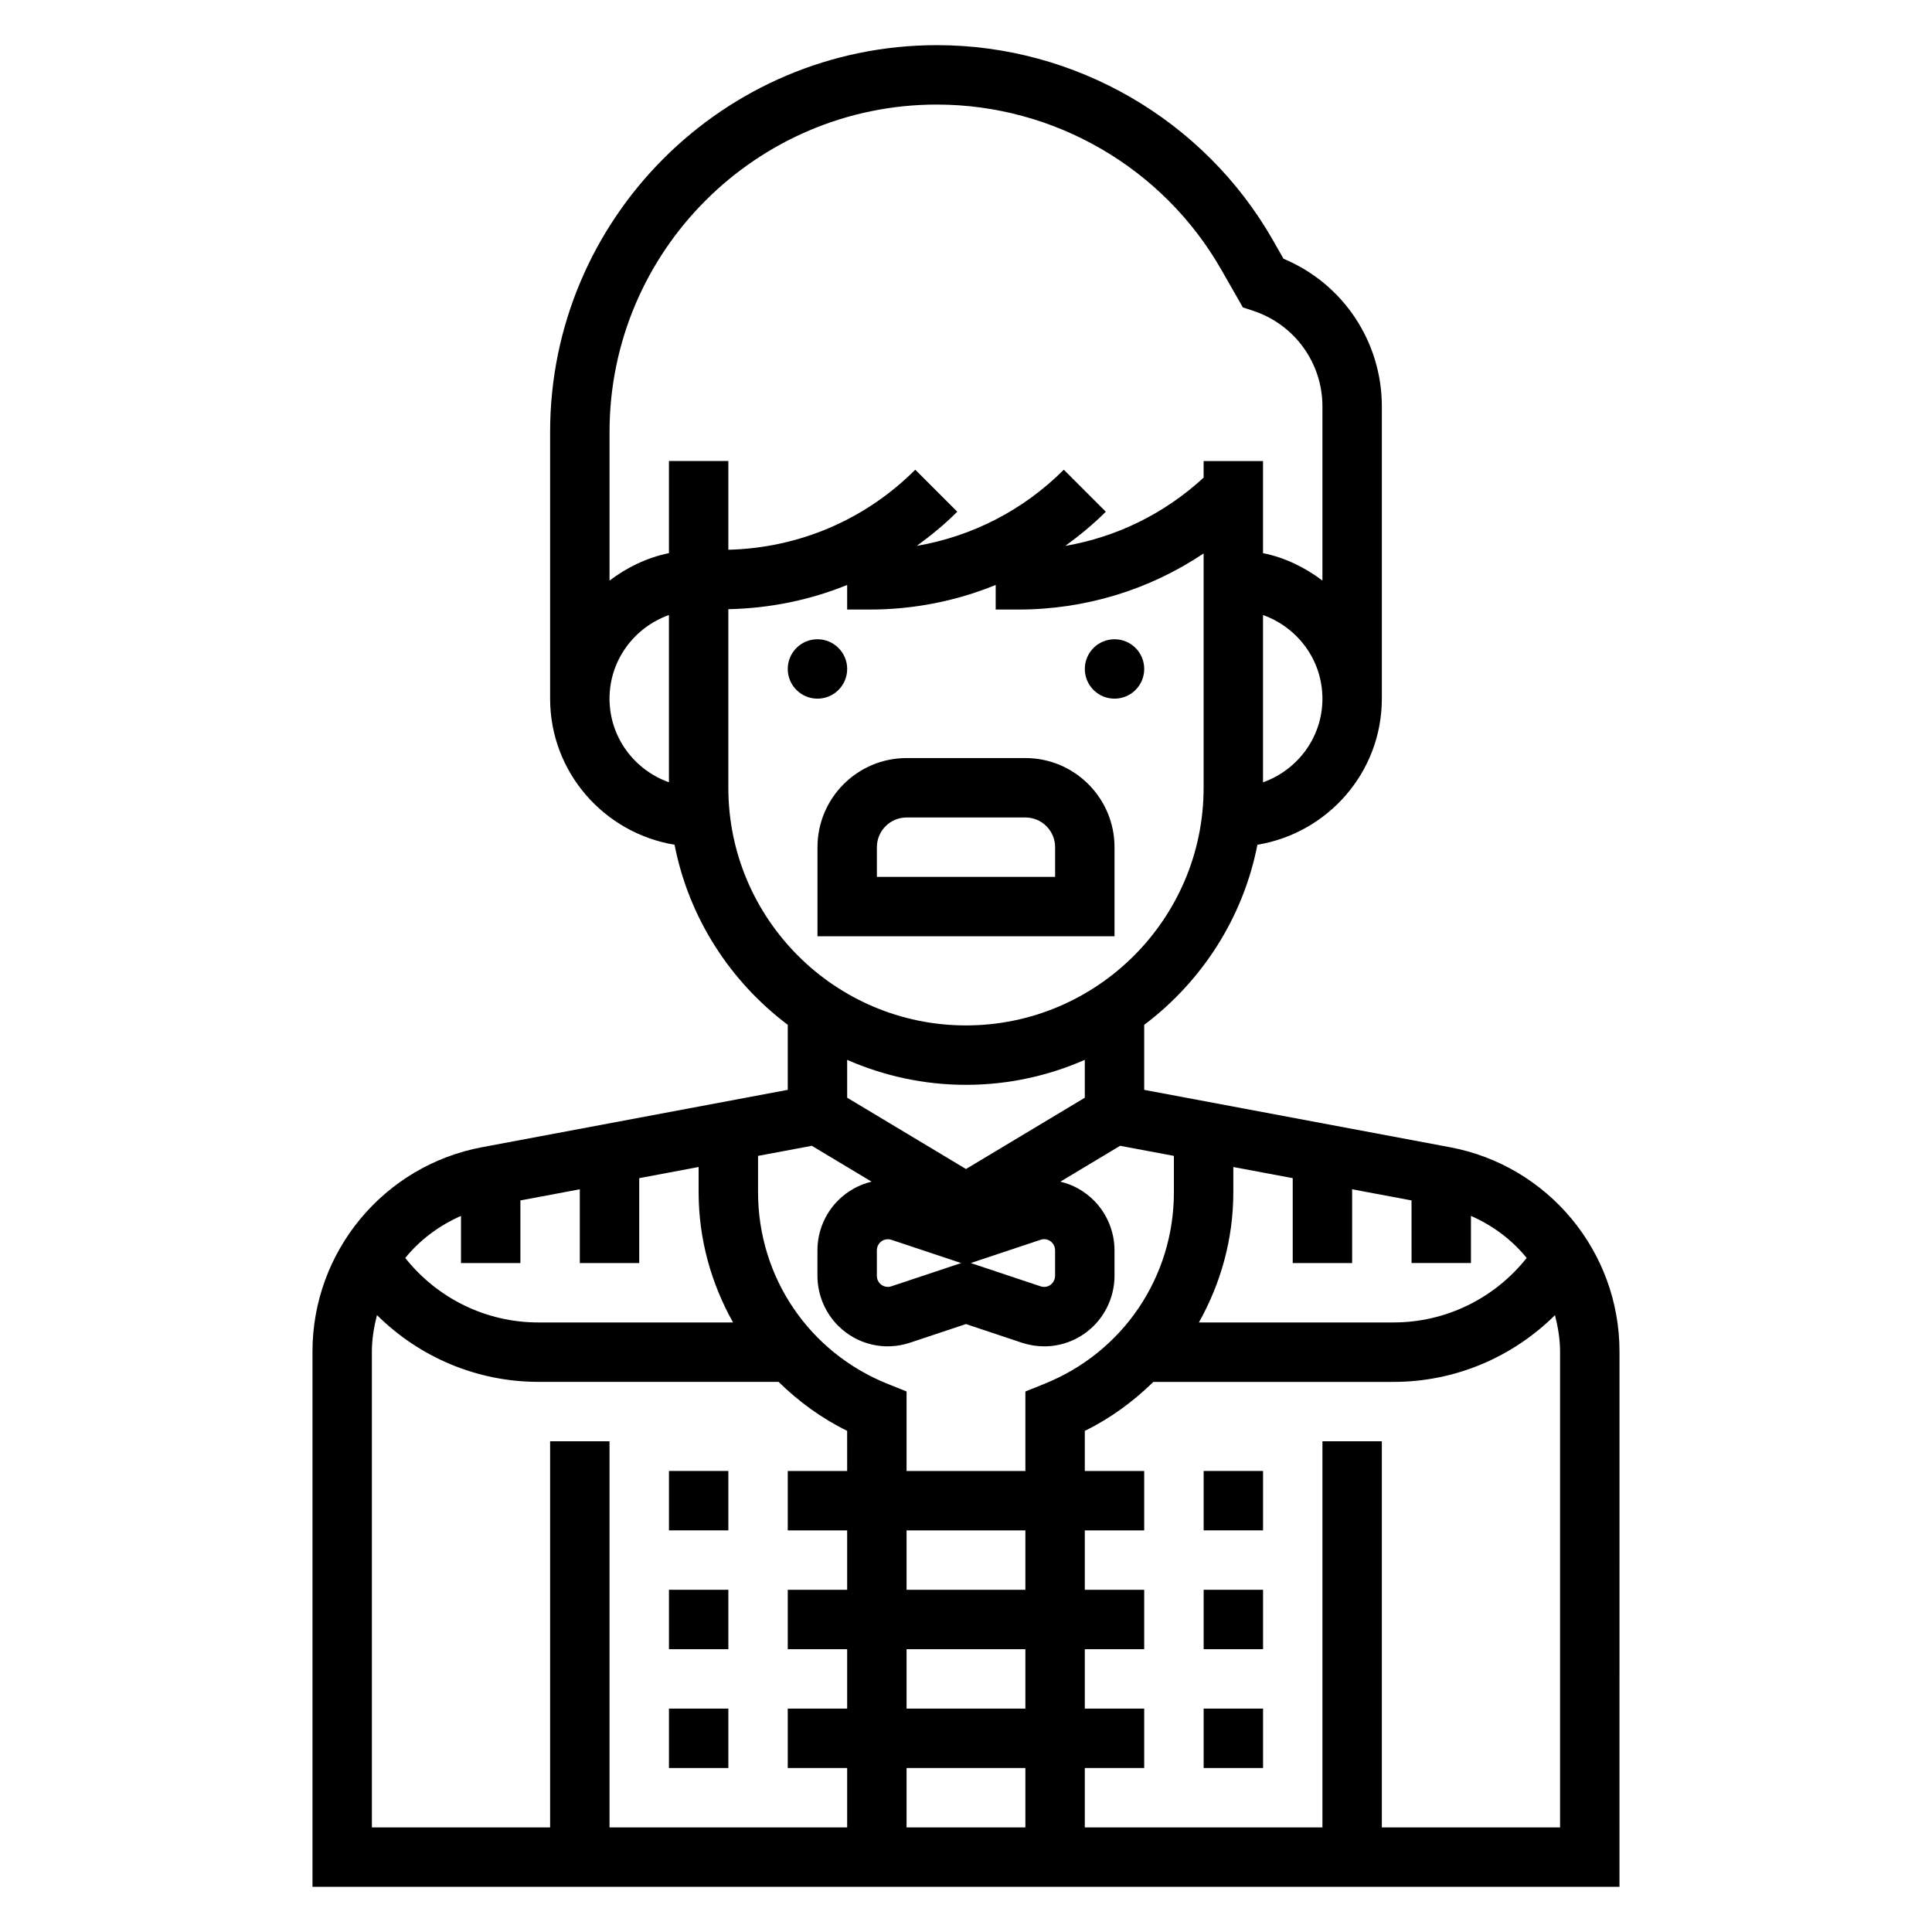 <?xml version="1.0" encoding="UTF-8"?>
<!-- Uploaded to: SVG Repo, www.svgrepo.com, Generator: SVG Repo Mixer Tools -->
<svg fill="#000000" width="800px" height="800px" version="1.1" viewBox="144 144 512 512" xmlns="http://www.w3.org/2000/svg">
 <g>
  <path d="m447.23 321.28c0 4.348-3.523 7.871-7.871 7.871s-7.871-3.523-7.871-7.871 3.523-7.871 7.871-7.871 7.871 3.523 7.871 7.871"/>
  <path d="m368.51 321.28c0 4.348-3.527 7.871-7.875 7.871-4.348 0-7.871-3.523-7.871-7.871s3.523-7.871 7.871-7.871c4.348 0 7.875 3.523 7.875 7.871"/>
  <path d="m528.23 448.02-81.004-15.195v-17.23c15.242-11.484 26.207-28.309 30-47.727 18.656-3.082 32.977-19.203 32.977-38.719v-77.445c0-17.223-10.344-32.582-26.062-39.133l-2.824-4.961c-18.203-31.844-52.312-51.645-89.02-51.645-56.523 0-102.51 45.988-102.51 102.51v70.672c0 19.516 14.32 35.637 32.977 38.715 3.785 19.414 14.762 36.242 30 47.727v17.23l-81.004 15.199c-26.047 4.879-44.949 27.664-44.949 54.16v141.85h346.37l0.004-141.86c0-26.496-18.902-49.27-44.949-54.148zm20.355 29.352c-8.523 10.73-21.418 17.09-35.273 17.09h-51.594c5.785-10.309 9.125-22.07 9.125-34.516v-6.676l15.742 2.953v22.496h15.742v-19.547l15.742 2.953 0.004 16.594h15.742v-12.492c5.805 2.551 10.875 6.344 14.77 11.145zm-69.871-126.05v-44.328c9.141 3.258 15.742 11.918 15.742 22.168s-6.602 18.902-15.742 22.16zm-86.418-179.61c31.062 0 59.93 16.75 75.344 43.723l5.731 10.027 2.852 0.945c10.906 3.644 18.234 13.805 18.234 25.301v46.152c-4.598-3.481-9.895-6.086-15.742-7.273v-24.41h-15.742v4.402c-10.359 9.523-22.996 15.742-36.668 18.09 3.762-2.731 7.391-5.699 10.746-9.055l-11.133-11.133c-10.754 10.754-24.293 17.656-38.973 20.184 3.762-2.731 7.391-5.699 10.746-9.055l-11.133-11.133c-13.297 13.297-30.828 20.734-49.539 21.215v-23.516h-15.742v24.41c-5.848 1.195-11.148 3.793-15.742 7.273v-39.383c-0.004-47.848 38.914-86.766 86.762-86.766zm-86.766 157.44c0-10.25 6.606-18.91 15.742-22.168v44.328c-9.137-3.25-15.742-11.91-15.742-22.16zm31.488 23.617v-47.328c10.965-0.227 21.602-2.402 31.488-6.422v6.519h5.969c11.645 0 22.93-2.25 33.395-6.519l-0.004 6.519h5.969c17.758 0 34.715-5.203 49.137-14.871v62.102c0 34.723-28.254 62.977-62.977 62.977-34.727 0-62.977-28.254-62.977-62.977zm62.977 78.723c11.195 0 21.836-2.387 31.488-6.621v10.035l-31.488 18.895-31.488-18.895v-10.035c9.648 4.234 20.293 6.621 31.488 6.621zm23.613 43.82v6.809c0 0.77-0.309 1.512-0.852 2.062-0.789 0.797-1.914 1.062-2.984 0.707l-18.504-6.168 18.5-6.164c1.031-0.379 2.188-0.094 2.992 0.699 0.543 0.543 0.848 1.293 0.848 2.055zm-24.891 3.41-18.5 6.164c-1.047 0.355-2.195 0.086-2.992-0.699-0.543-0.543-0.848-1.293-0.848-2.055v-6.809c0-0.77 0.309-1.512 0.852-2.062 0.559-0.559 1.301-0.852 2.062-0.852 0.309 0 0.613 0.047 0.922 0.148zm-39.57-31.07 15.832 9.5c-3.297 0.781-6.375 2.473-8.879 4.977-3.477 3.473-5.469 8.273-5.469 13.184v6.809c0 4.914 1.992 9.715 5.465 13.195 5.031 5.031 12.336 6.762 19.098 4.504l14.801-4.93 14.809 4.945c1.953 0.645 3.961 0.961 5.934 0.961 4.856 0 9.59-1.906 13.152-5.473 3.473-3.481 5.465-8.281 5.465-13.191v-6.809c0-4.914-1.992-9.715-5.465-13.195-2.504-2.504-5.582-4.195-8.879-4.977l15.832-9.5 14.254 2.668v9.629c0 22.508-13.508 42.461-34.41 50.82l-4.949 1.984v21.074h-31.488v-21.074l-4.953-1.984c-20.898-8.359-34.406-28.309-34.406-50.82v-9.629zm25.102 149.15v-15.742h31.488v15.742zm31.488 15.742v15.742h-31.488v-15.742zm-31.488-47.23v-15.742h31.488v15.742zm-118.08-99.086v12.492h15.742v-16.594l15.742-2.953 0.004 19.547h15.742v-22.5l15.742-2.953v6.676c0 12.445 3.336 24.207 9.125 34.52h-51.594c-13.863 0-26.75-6.359-35.281-17.09 3.906-4.801 8.973-8.594 14.777-11.145zm-23.617 35.941c0-3.336 0.559-6.543 1.348-9.66 11.285 11.195 26.535 17.699 42.773 17.699h63.652c5.281 5.164 11.32 9.621 18.176 12.98l0.004 10.637h-15.742v15.742h15.742v15.742h-15.742v15.742h15.742v15.742h-15.742v15.742h15.742v15.742h-62.977v-102.33h-15.742v102.34h-47.23zm314.88 126.12h-47.23v-102.34h-15.742v102.34h-62.977v-15.742h15.742v-15.742h-15.742v-15.742h15.742v-15.742h-15.742v-15.742h15.742v-15.742h-15.742v-10.637c6.856-3.363 12.895-7.824 18.176-12.98h63.652c16.246 0 31.496-6.504 42.777-17.688 0.785 3.109 1.344 6.312 1.344 9.641z"/>
  <path d="m360.64 368.51v23.617h78.719v-23.617c0-13.02-10.598-23.617-23.617-23.617h-31.488c-13.016 0-23.613 10.594-23.613 23.617zm15.746 0c0-4.344 3.527-7.871 7.871-7.871h31.488c4.344 0 7.871 3.527 7.871 7.871v7.871h-47.23z"/>
  <path d="m462.98 565.31h15.742v15.742h-15.742z"/>
  <path d="m462.98 596.8h15.742v15.742h-15.742z"/>
  <path d="m321.28 565.31h15.742v15.742h-15.742z"/>
  <path d="m462.98 533.82h15.742v15.742h-15.742z"/>
  <path d="m321.28 533.82h15.742v15.742h-15.742z"/>
  <path d="m321.28 596.8h15.742v15.742h-15.742z"/>
 </g>
</svg>